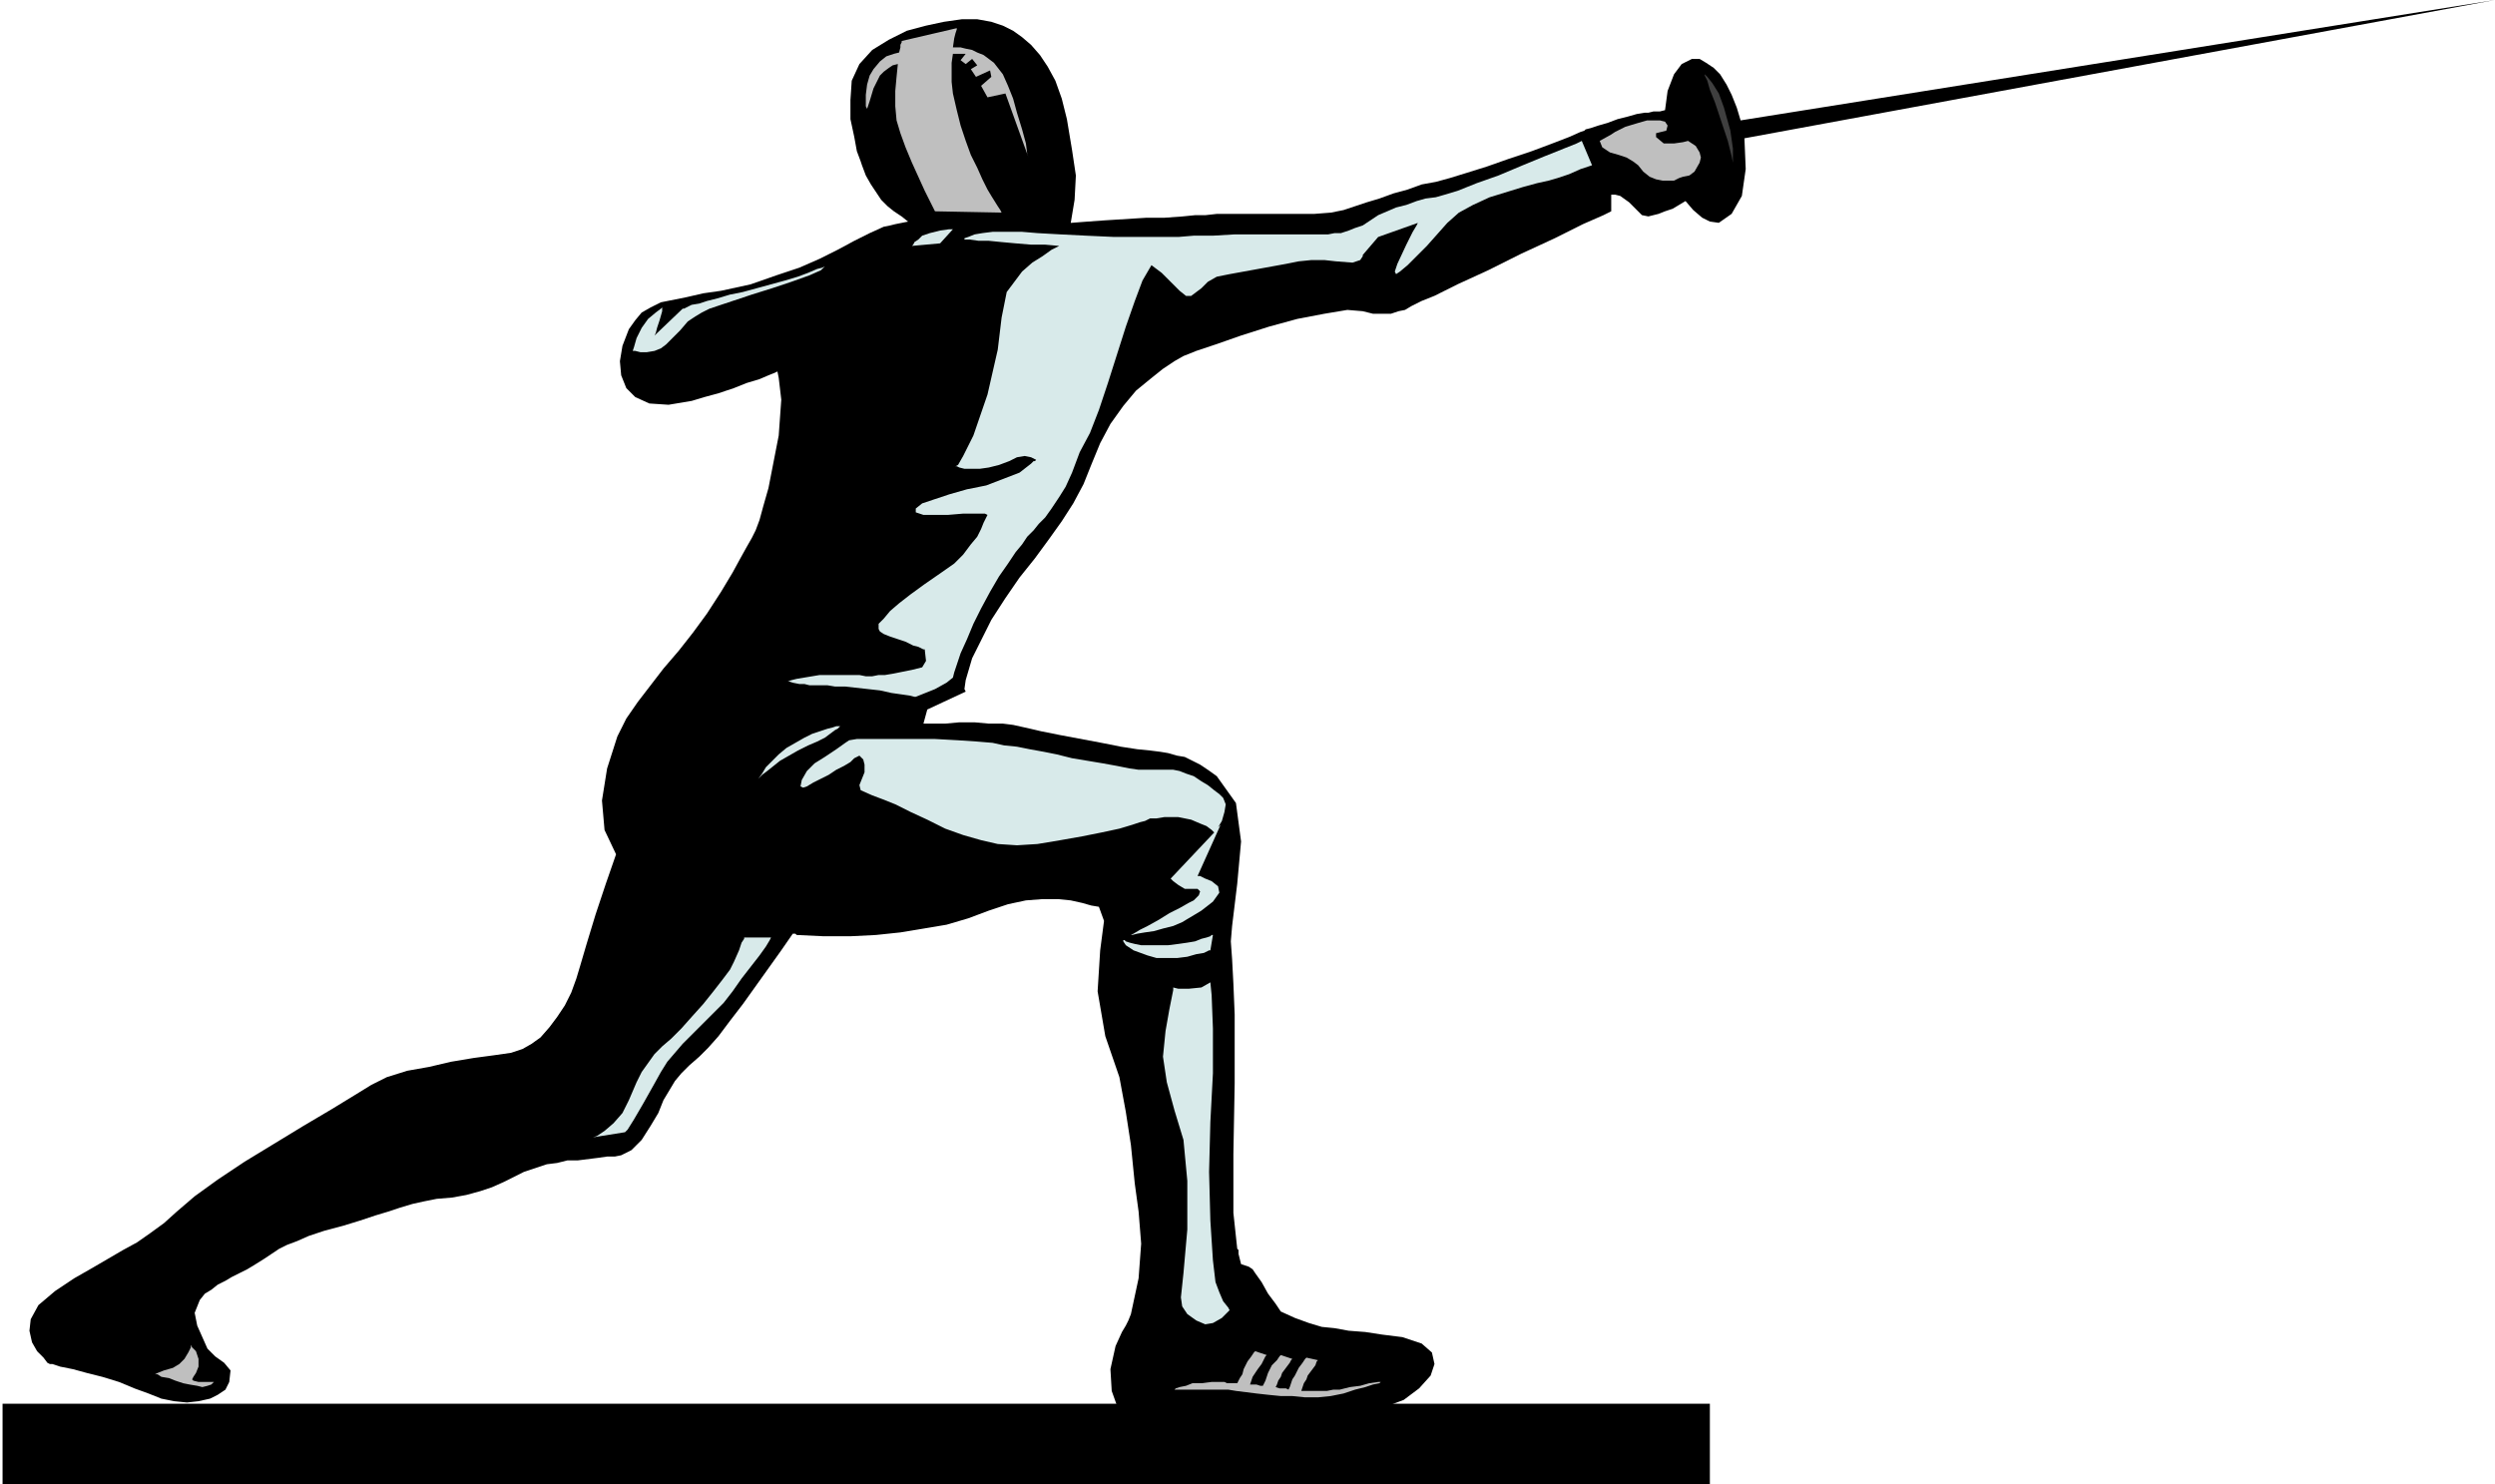<svg xmlns="http://www.w3.org/2000/svg" width="1.948in" height="1.159in" fill-rule="evenodd" stroke-linecap="round" preserveAspectRatio="none" viewBox="0 0 1948 1159"><style>.pen1{stroke:none}.brush2{fill:#000}.brush3{fill:#bfbfbf}.brush4{fill:#d8eaea}</style><path d="M1335 1159v-63H2v63h1333z" class="pen1 brush2"/><path d="m1948 0-589 94-3-10-4-10-4-8-5-8-5-5-6-4-5-3h-6l-8 4-6 8-5 13-2 15-4 1h-5l-4 1h-3l-6 1-7 2-8 2-8 3-7 2-6 2-4 1-1 1-3 1-9 4-13 5-16 6-18 6-17 6-16 5-13 4-11 3-11 2-11 4-11 3-11 4-10 3-9 3-9 3-10 2-13 1h-76l-9 1h-8l-10 1-14 1h-14l-16 1-16 1-14 1-13 1 3-18 1-19-3-20-4-24-4-16-5-14-6-11-6-9-7-8-7-6-7-5-8-4-9-3-11-2h-12l-14 2-14 3-15 4-14 7-13 8-10 11-6 13-1 15v15l3 14 2 11 3 8 1 3 3 8 4 7 4 6 4 6 5 5 5 4 6 4 5 4-5 1-5 1-4 1-5 1-11 5-12 6-13 7-14 7-16 7-18 6-20 7-23 5-14 2-13 3-10 2-10 2-8 4-7 4-5 6-5 7-5 13-2 12 1 11 4 10 7 7 11 5 15 1 18-3 10-3 11-3 12-4 10-4 10-3 7-3 5-2 2-1 1 5 2 17-2 28-8 41-4 14-3 11-3 8-3 6-4 7-5 9-6 11-9 15-11 17-11 15-11 14-12 14-10 13-10 13-9 13-7 14-8 25-4 25 2 23 9 19-8 23-8 24-7 23-5 17-3 10-4 11-5 10-6 9-6 8-7 8-7 5-7 4-9 3-14 2-15 2-18 3-17 4-17 3-16 5-12 6-13 8-18 11-22 13-23 14-23 14-21 14-18 13-14 12-10 9-11 8-10 7-11 6-12 7-12 7-14 8-15 10-13 11-6 11-1 9 2 9 4 7 5 5 3 4 2 1h2l6 2 10 2 11 3 12 3 13 4 12 5 11 4 10 4 10 2 10 1 9-1 9-2 6-3 6-4 3-6 1-9-5-6-7-5-6-6-4-9-4-9-2-10 4-10 4-5 5-3 5-4 6-3 5-3 6-3 6-3 5-3 8-5 6-4 6-4 6-3 8-3 9-4 12-4 15-4 13-4 12-4 10-3 9-3 10-3 9-2 10-2 12-1 11-2 11-3 9-3 9-4 8-4 8-4 9-3 9-3 8-1 8-2h8l8-1 8-1 7-1h6l5-1 8-4 8-8 7-11 6-10 2-5 2-5 3-5 3-5 3-5 5-6 6-6 8-7 7-7 8-9 9-12 10-13 10-14 10-14 10-14 9-13h2l1 1 21 1h21l20-1 19-2 18-3 18-3 17-5 16-6 15-5 14-3 13-1h12l10 1 9 2 7 2 6 1 4 11-3 23-2 32 6 35 11 32 5 27 4 26 3 30 3 22 2 25-2 27-6 28-2 5-2 4-3 5-5 11-4 18 1 17 5 14 10 7 5 1h7l8 1h19l12 1h51l13-1h14l13-1 13-1 12-1 12-2 18-5 16-6 12-9 9-10 3-9-2-9-8-7-15-5-16-2-13-2-13-1-11-2-10-1-10-3-11-4-11-5-4-6-6-8-5-9-5-7-2-3-3-2-3-1-3-1-1-4-1-4v-3l-1-1-3-28v-46l1-55v-54l-1-24-1-19-1-14 1-12 4-33 3-33-4-30-15-21-7-5-6-4-6-3-6-3-6-1-7-2-6-1-8-1-10-1-13-2-15-3-16-3-16-3-15-3-13-3-9-2-8-1h-11l-11-1h-12l-11 1h-17l3-11 30-14-1-2 1-7 5-17 15-30 11-17 11-16 12-15 11-15 10-14 9-14 8-15 6-15 7-17 8-15 10-14 10-12 11-9 10-8 9-6 7-4 10-4 15-5 20-7 22-7 22-6 21-4 18-3 12 1 8 2h14l6-2 5-1 5-3 4-2 4-2 10-4 18-9 24-11 26-13 26-12 22-11 16-7 6-3v-13h3l4 1 7 5 6 6 4 4 5 1 8-2 5-2 6-2 5-3 5-3 6 7 7 6 6 3 7 1 10-7 8-14 3-21-1-24L1948 0z" class="pen1 brush2"/><path d="m771 76 14-3 18 50-1-3-1-8-3-11-4-13-3-11-4-10-4-9-7-9-4-3-4-3-5-2-4-2-5-1-4-1h-6l1-7 1-4 1-3v-1l-43 10v1l-1 2v2l-1 4-4 1-6 2-5 4-5 6-3 5-2 7-1 8v9l1 2 2-6 3-10 5-10 3-3 4-3 3-2 4-1-1 10-1 11v12l1 11 3 10 4 11 5 12 5 11 5 11 4 8 3 6 1 2 52 1-1-2-2-3-5-8-3-5-4-8-4-9-5-10-4-11-4-12-3-12-3-13-1-9V49l1-7h10l-4 5 4 3 5-4 4 5-5 3 4 6 11-5 1 5-8 7 5 9z" class="pen1 brush3"/><path d="m1235 110-4 2-10 4-15 6-17 7-19 8-17 6-15 6-10 3-7 2-8 1-7 2-8 3-8 2-7 3-7 3-6 4-6 4-6 2-5 2-6 2h-5l-5 1h-73l-17 1h-15l-12 1h-50l-22-1-20-1-18-1-12-1h-23l-8 1-6 1-5 2-3 1v1h4l7 1h8l10 1 11 1 12 1h11l11 1-6 3-7 5-8 5-8 7-12 16-4 20-3 25-8 35-11 32-8 16-4 7-2 1h1l2 1 4 1h12l7-1 8-2 8-3 6-3 6-1 5 1 4 2-1 1h-1l-1 1-1 1-9 7-13 5-13 5-15 3-14 4-12 4-9 3-5 4v3l6 2h19l12-1h17l2 1-1 2-2 4-2 5-3 6-5 6-6 8-7 7-10 7-13 9-11 8-9 7-7 6-5 6-4 4v4l1 2 3 2 5 2 6 2 6 2 6 3 4 1 4 2h1l1 9-3 5-8 2-15 3-6 1h-5l-5 1h-5l-5-1h-31l-6 1-6 1-6 1-4 1-3 1h1l3 1 5 1h4l4 1h14l6 1h8l9 1 9 1 9 1 9 2 7 1 7 1 4 1h1l5-2 10-4 9-5 5-4 1-4 2-6 3-9 5-11 5-12 6-12 7-13 7-12 7-10 6-9 5-6 4-6 5-5 4-5 5-5 5-7 6-9 5-8 5-11 6-16 8-15 7-18 7-21 7-22 7-22 7-20 6-16 7-12 4 3 4 3 3 3 4 4 7 7 5 4h4l4-3 4-3 5-5 7-4 10-2 11-2 11-2 11-2 11-2 10-2 10-1h10l9 1 13 1 6-2 2-3v-1l12-14 31-11-1 2-3 5-5 10-7 15-2 6 1 2 3-2 6-5 7-7 8-8 8-9 8-9 9-8 11-6 13-6 13-4 13-4 11-3 9-2 7-2 9-3 9-4 6-2 3-1-8-19zM656 567l-2 2-2 1-4 3-4 3-6 3-7 3-8 4-7 4-7 4-5 4-5 4-4 3-3 3-1 2-1 1 1-1 1-2 3-4 3-5 5-5 5-5 6-5 7-4 7-4 6-3 6-2 6-2 4-1 3-1h3zm-54 165-1 2-3 5-5 7-7 9-7 9-7 10-7 9-7 7-6 6-6 6-7 7-6 6-6 7-6 7-5 8-5 9-9 16-7 12-5 8-2 2-25 4 3-1 6-4 7-6 7-8 2-4 3-6 3-7 3-7 4-8 5-7 5-7 6-6 7-6 8-8 8-9 9-10 8-10 7-9 6-8 3-6 4-9 2-6 2-3v-1h21zm349-86 3-5 2-7 1-6-2-5-3-3-4-3-5-4-5-3-6-4-6-2-5-2-5-1h-27l-7-1-10-2-11-2-12-2-12-2-12-3-10-2-11-2-10-2-10-1-9-2-12-1-15-1-18-1h-61l-6 1-3 2-7 5-9 6-8 5-6 6-4 7-1 5 2 1 3-1 5-3 6-3 6-3 6-4 6-3 5-3 3-3 4-2 3 3 1 4v6l-2 5-2 5 1 4 9 4 8 3 10 4 12 6 13 6 14 7 14 5 14 4 13 3 15 1 16-1 18-3 17-3 15-3 14-3 10-3 6-2 4-1 4-2h5l6-1h11l5 1 5 1 7 3 5 2 4 3 2 2-34 36 2 2 4 3 5 3h10l2 2-1 3-4 4-4 2-7 4-8 4-8 5-9 5-6 3-5 3-2 1h1l4-1 6-1 7-1 7-2 8-2 7-3 5-3 10-6 9-7 5-7-1-5-5-4-5-2-4-2h-2l18-40-2 2zm-74 88h1l1 1 3 1 4 1 5 1h21l8-1 7-1 6-1 5-2 4-1 3-1 1-1h1l-2 12h-1l-4 2-6 1-7 2-8 1h-16l-7-2-11-4-6-4-2-3v-1zm68 33 1 10 1 26v35l-2 38-1 39 1 38 2 31 2 17 3 8 3 7 4 5 1 2-2 2-4 4-7 4-6 1-7-3-7-5-4-6-1-7 2-19 3-34v-38l-3-32-7-23-6-22-3-20 2-20 3-17 2-10 1-5v-2l4 1h8l10-1 7-4zM494 274l1-3 2-7 4-8 5-7 6-5 4-3 1-1v3l-2 7-2 6-1 4-1 2 22-21h1l2-1 4-2 6-1 6-2 8-2 10-3 10-2 11-3 11-3 11-3 10-3 8-3 7-3 4-1 2-1-3 3-9 4-14 5-15 5-16 5-15 5-12 4-6 2-6 3-5 3-6 4-6 7-6 6-5 5-4 3-5 2-6 1h-5l-4-1h-2z" class="pen1 brush4"/><path d="m1054 1083-4 1-4 1h-5l-5 1h-20l1-3 1-3 2-3 1-3 3-4 3-4 1-3 1-1-9-2-1 1-2 3-3 4-3 6-2 3-1 3-1 3-1 2-2-1h-5l-3-1 1-2 1-3 2-3 1-3 3-4 3-4 1-2 1-1-9-3-1 1-2 3-4 4-3 6-1 3-1 3-1 2-1 2h-2l-3-1h-5l1-3 1-3 2-3 2-3 3-4 2-4 1-2 1-1-9-3-1 1-2 3-3 4-3 6-1 4-2 3-1 2-1 2h-8l-2-1h-10l-8 1h-7l-5 2-5 1-3 1-1 1h-1 43l6 1 8 1 8 1 9 1 10 1h9l10 1h10l10-1 10-2 9-3 8-2 6-2 5-1 1-1h-2l-7 1-7 2-8 1zm-905-33v2l-2 4-3 5-4 4-5 3-7 2-5 2-2 1h2l3 2 6 1 5 2 6 2 5 1 6 1 4 1 4-1 3-1 2-2h1-13l-4-1-1-1 1-2 2-3 2-5v-6l-2-6-3-3-1-2zm1109-945 3-2 8-4 10-3 7-2h10l4 1 2 3-1 4-4 1-4 1v3l6 5h8l7-1 4-1 6 4 3 5 1 4-1 4-4 7-4 3-5 1-3 1-2 1-2 1h-9l-5-1-5-2-5-4-4-5-4-3-5-3-6-2-7-2-6-4-2-5 9-5z" class="pen1 brush3"/><path d="m1331 58 2 2 4 5 5 8 4 11 5 18 2 14v11l-1-5-3-12-5-15-5-15-4-10-2-7-2-4v-1z" class="pen1" style="fill:#3f3f3f"/><path d="m744 179-10 11-22 2 1-1 1-2 3-2 3-3 6-2 8-2 7-1h3z" class="pen1 brush4"/></svg>

